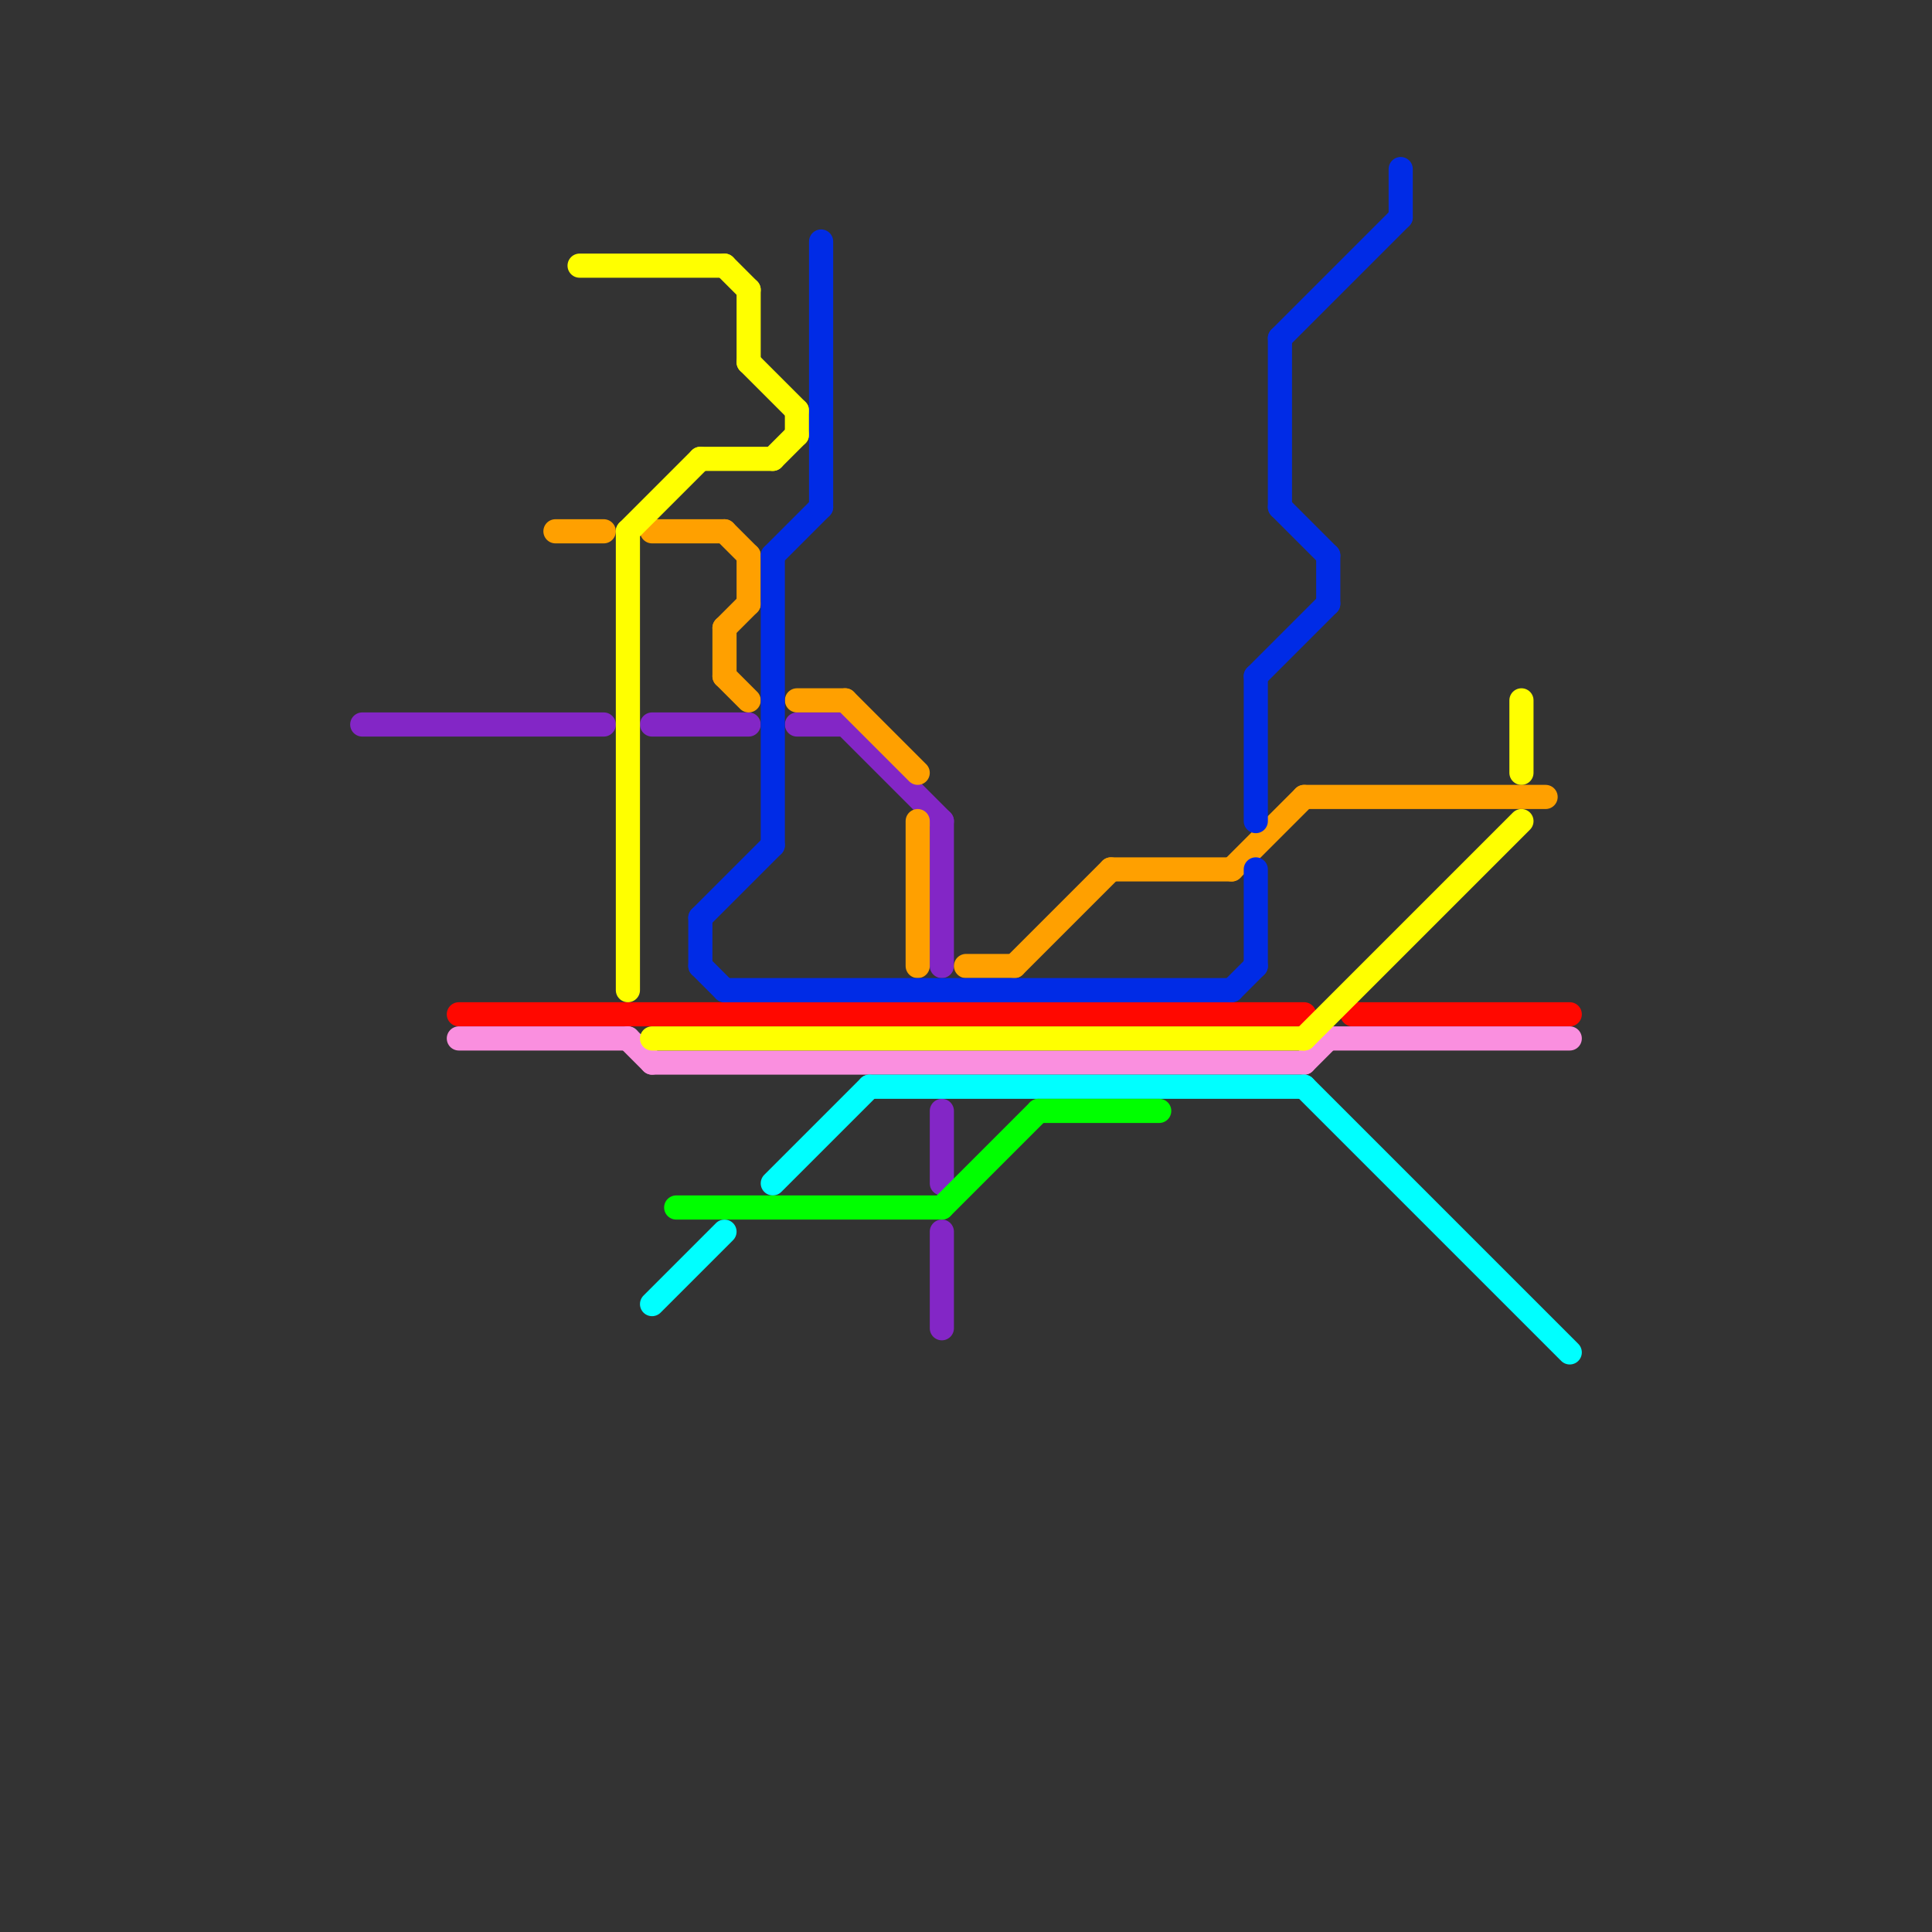 
<svg version="1.1" xmlns="http://www.w3.org/2000/svg" viewBox="0 0 80 80">
<rect x="0" y="0" width="80" height="80" fill="#333333" stroke="none"/>
<style>text { font: 1px Helvetica; font-weight: 600; white-space: pre; dominant-baseline: central; } line { stroke-width: 1; fill: none; stroke-linecap: round; stroke-linejoin: round; } .c0 { stroke: #8326c6 } .c1 { stroke: #ff0800 } .c2 { stroke: #fa8fdf } .c3 { stroke: #ffa000 } .c4 { stroke: #ffff00 } .c5 { stroke: #00ffff } .c6 { stroke: #00ff00 } .c7 { stroke: #002be6 }</style><defs><g id="wm-xf"><circle r="1.2" fill="#000"/><circle r="0.9" fill="#fff"/><circle r="0.6" fill="#000"/><circle r="0.3" fill="#fff"/></g><g id="wm"><circle r="0.6" fill="#000"/><circle r="0.3" fill="#fff"/></g></defs><line class="c0" x1="39" y1="51" x2="39" y2="55"/><line class="c0" x1="39" y1="46" x2="39" y2="49"/><line class="c0" x1="27" y1="30" x2="31" y2="30"/><line class="c0" x1="39" y1="34" x2="39" y2="40"/><line class="c0" x1="15" y1="30" x2="25" y2="30"/><line class="c0" x1="33" y1="30" x2="35" y2="30"/><line class="c0" x1="35" y1="30" x2="39" y2="34"/><line class="c1" x1="19" y1="42" x2="54" y2="42"/><line class="c1" x1="56" y1="42" x2="65" y2="42"/><line class="c2" x1="27" y1="44" x2="54" y2="44"/><line class="c2" x1="54" y1="44" x2="55" y2="43"/><line class="c2" x1="55" y1="43" x2="65" y2="43"/><line class="c2" x1="19" y1="43" x2="26" y2="43"/><line class="c2" x1="26" y1="43" x2="27" y2="44"/><line class="c3" x1="54" y1="33" x2="64" y2="33"/><line class="c3" x1="40" y1="40" x2="42" y2="40"/><line class="c3" x1="23" y1="22" x2="25" y2="22"/><line class="c3" x1="42" y1="40" x2="46" y2="36"/><line class="c3" x1="30" y1="26" x2="31" y2="25"/><line class="c3" x1="35" y1="29" x2="38" y2="32"/><line class="c3" x1="38" y1="34" x2="38" y2="40"/><line class="c3" x1="51" y1="36" x2="54" y2="33"/><line class="c3" x1="46" y1="36" x2="51" y2="36"/><line class="c3" x1="30" y1="28" x2="31" y2="29"/><line class="c3" x1="31" y1="23" x2="31" y2="25"/><line class="c3" x1="30" y1="26" x2="30" y2="28"/><line class="c3" x1="30" y1="22" x2="31" y2="23"/><line class="c3" x1="33" y1="29" x2="35" y2="29"/><line class="c3" x1="27" y1="22" x2="30" y2="22"/><line class="c4" x1="24" y1="11" x2="30" y2="11"/><line class="c4" x1="26" y1="22" x2="26" y2="41"/><line class="c4" x1="31" y1="12" x2="31" y2="15"/><line class="c4" x1="27" y1="43" x2="54" y2="43"/><line class="c4" x1="31" y1="15" x2="33" y2="17"/><line class="c4" x1="32" y1="19" x2="33" y2="18"/><line class="c4" x1="54" y1="43" x2="63" y2="34"/><line class="c4" x1="33" y1="17" x2="33" y2="18"/><line class="c4" x1="29" y1="19" x2="32" y2="19"/><line class="c4" x1="26" y1="22" x2="29" y2="19"/><line class="c4" x1="63" y1="29" x2="63" y2="32"/><line class="c4" x1="30" y1="11" x2="31" y2="12"/><line class="c5" x1="36" y1="45" x2="54" y2="45"/><line class="c5" x1="27" y1="54" x2="30" y2="51"/><line class="c5" x1="54" y1="45" x2="65" y2="56"/><line class="c5" x1="32" y1="49" x2="36" y2="45"/><line class="c6" x1="28" y1="50" x2="39" y2="50"/><line class="c6" x1="39" y1="50" x2="43" y2="46"/><line class="c6" x1="43" y1="46" x2="48" y2="46"/><line class="c7" x1="29" y1="38" x2="32" y2="35"/><line class="c7" x1="52" y1="28" x2="52" y2="34"/><line class="c7" x1="53" y1="14" x2="53" y2="21"/><line class="c7" x1="58" y1="7" x2="58" y2="9"/><line class="c7" x1="29" y1="38" x2="29" y2="40"/><line class="c7" x1="32" y1="23" x2="32" y2="35"/><line class="c7" x1="52" y1="28" x2="55" y2="25"/><line class="c7" x1="32" y1="23" x2="34" y2="21"/><line class="c7" x1="55" y1="23" x2="55" y2="25"/><line class="c7" x1="30" y1="41" x2="51" y2="41"/><line class="c7" x1="29" y1="40" x2="30" y2="41"/><line class="c7" x1="53" y1="21" x2="55" y2="23"/><line class="c7" x1="53" y1="14" x2="58" y2="9"/><line class="c7" x1="34" y1="10" x2="34" y2="21"/><line class="c7" x1="51" y1="41" x2="52" y2="40"/><line class="c7" x1="52" y1="36" x2="52" y2="40"/>
</svg>
